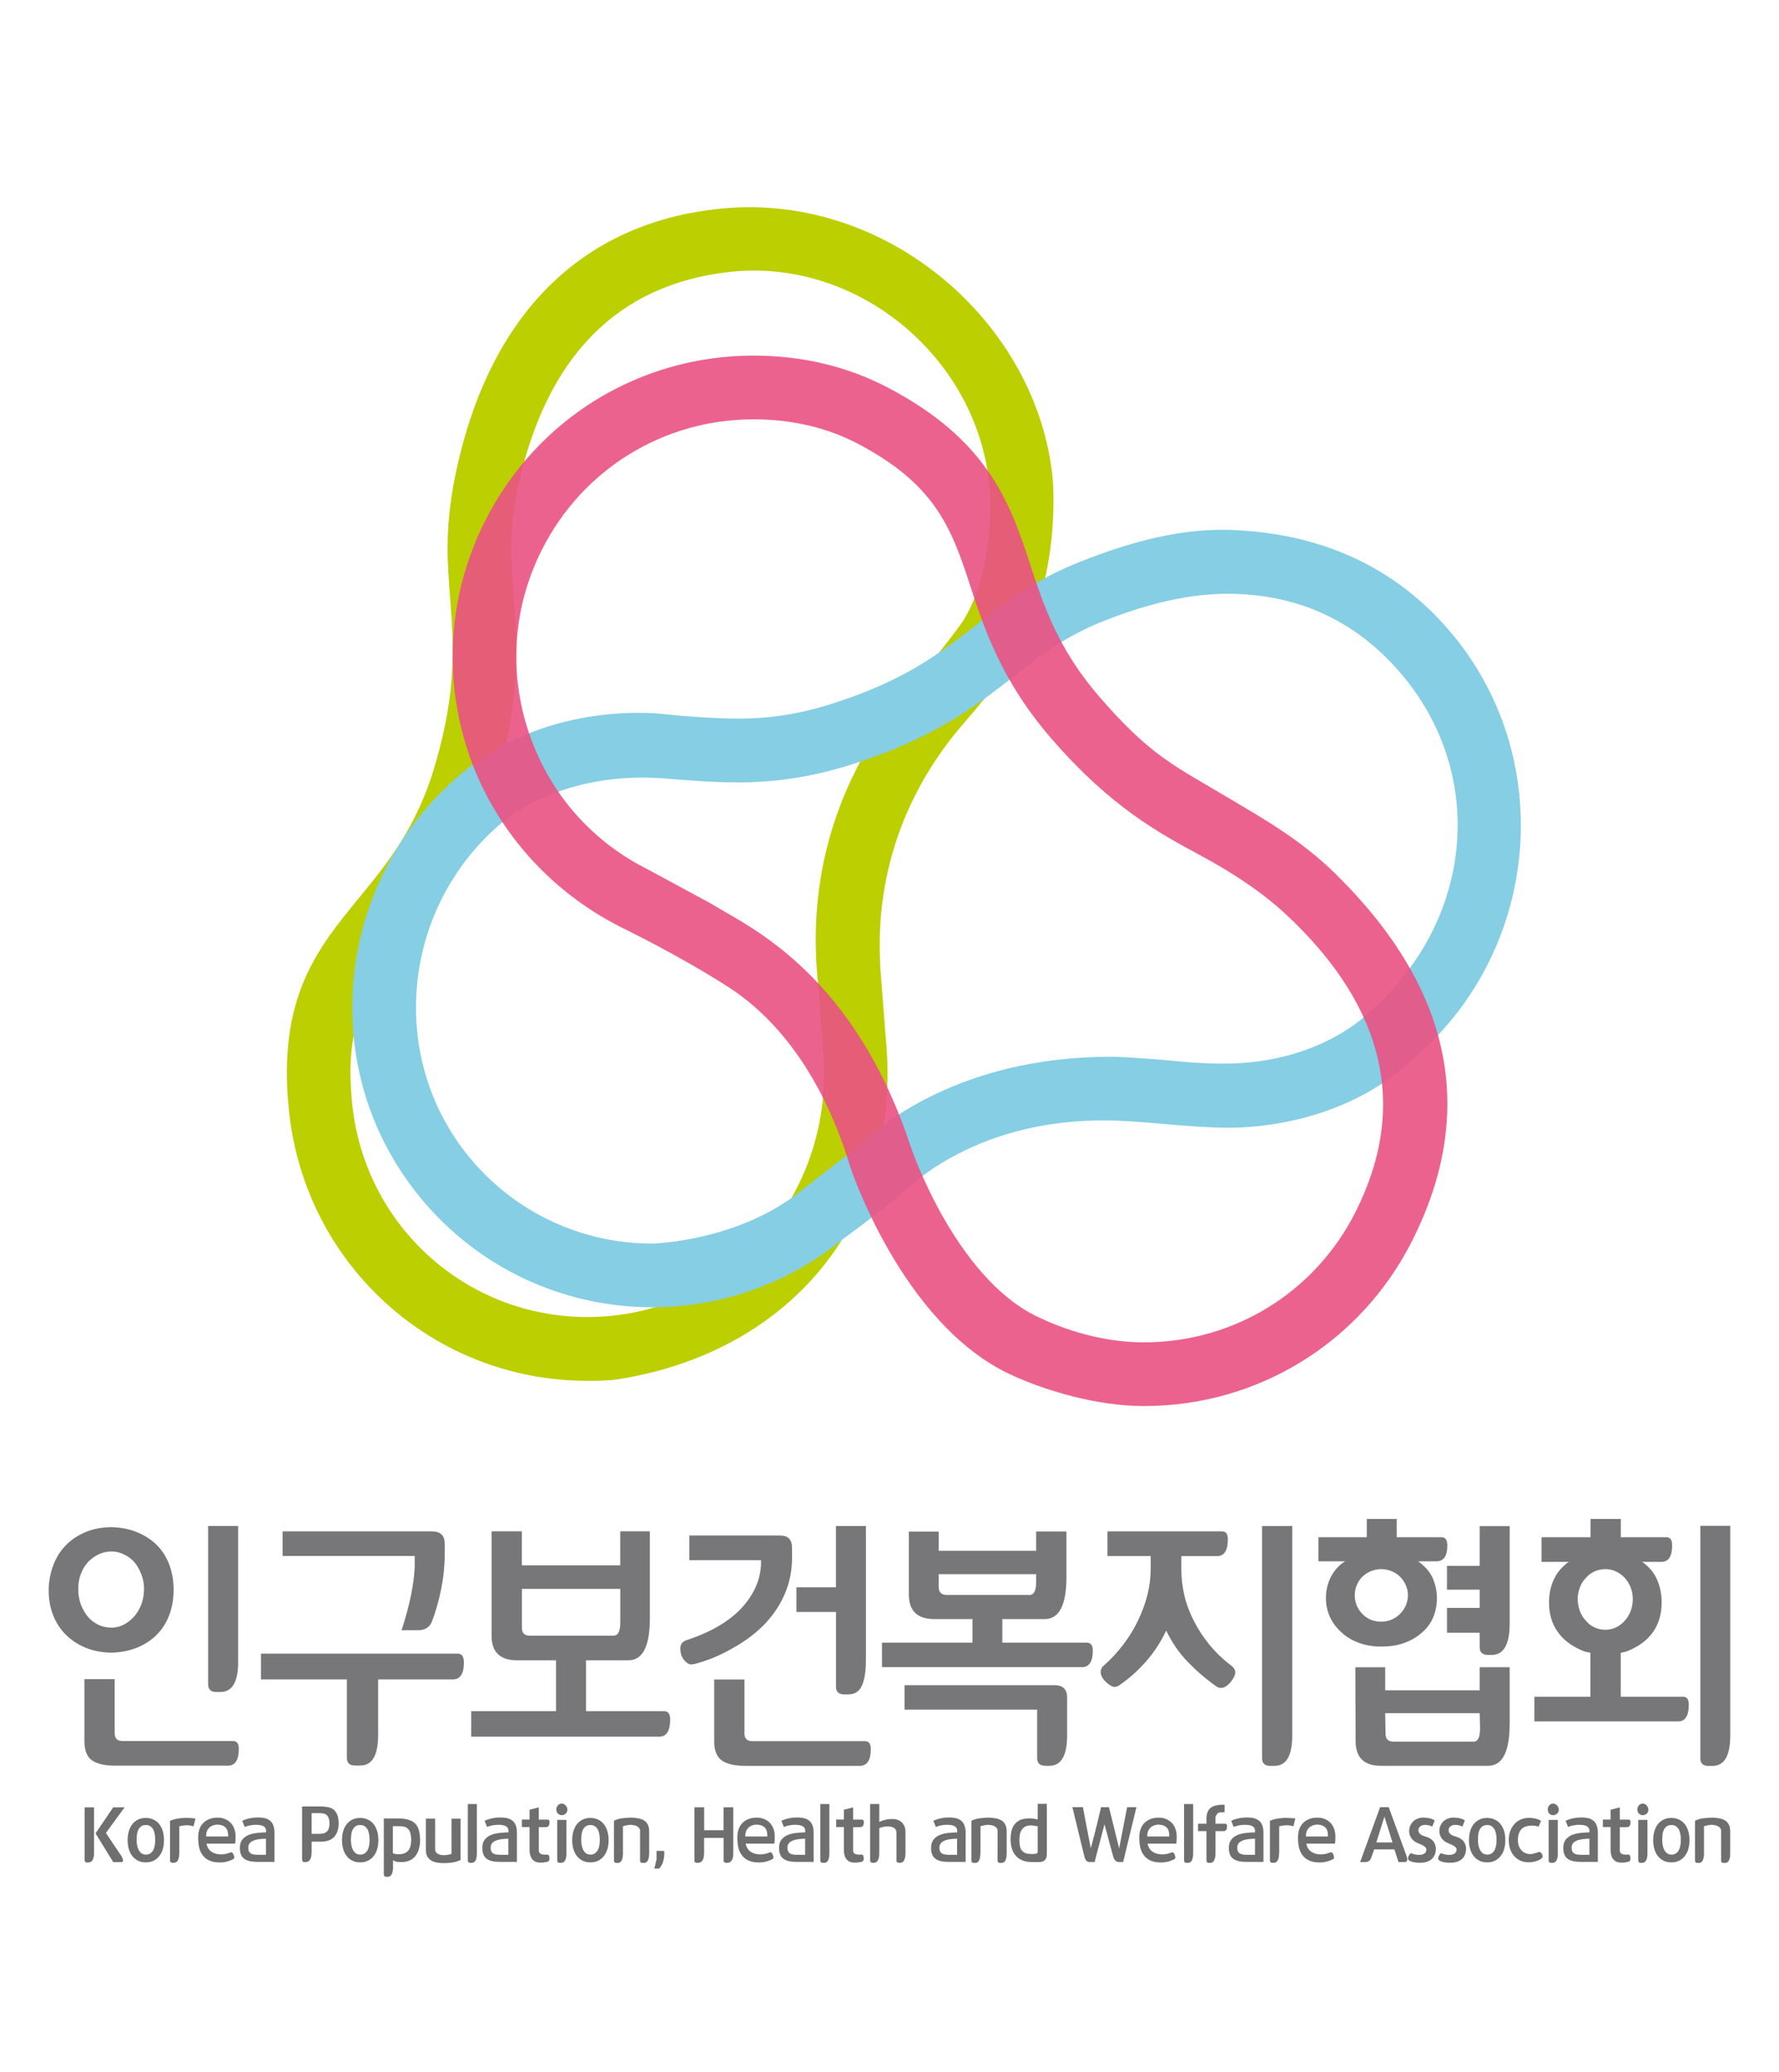 <svg width="146" height="170" viewBox="0 0 146 170" fill="none" xmlns="http://www.w3.org/2000/svg">
<g clip-path="url(#clip0_82_1012)">
<g style="mix-blend-mode:multiply">
<path d="M86.383 39.166C85.093 26.509 72.883 15.85 59.346 17.1C47.717 18.174 40.015 25.893 37.34 39.147C36.473 43.451 36.726 46.237 36.949 49.19C37.225 52.84 37.511 56.609 35.707 62.769C34.212 67.874 31.813 70.808 29.481 73.646C26.025 77.864 22.759 81.848 23.712 91.104C25.006 103.756 35.54 113.294 48.212 113.294C49.054 113.294 49.911 113.294 50.754 113.16C64.715 110.946 73.745 100.312 72.769 86.099L72.25 79.481C72.212 77.678 71.284 68.332 79.119 59.314C79.733 58.613 82.784 55.049 83.66 53.365C87.107 46.747 86.412 39.476 86.383 39.176V39.166ZM67.1 80.278L67.133 80.645L67.576 86.566C68.356 97.478 60.736 106.872 50.23 107.955C49.526 108.022 48.85 108.06 48.212 108.06C38.225 108.06 29.928 100.545 28.905 90.579C28.181 83.494 30.304 80.903 33.536 76.948C36.064 73.861 38.93 70.359 40.715 64.248C42.79 57.167 42.447 52.721 42.152 48.785C41.947 46.084 41.757 43.532 42.452 40.225C44.732 29.367 50.597 23.341 59.883 22.31C60.545 22.239 61.216 22.201 61.883 22.201C71.717 22.201 80.385 30.173 81.204 39.982C81.223 40.245 81.732 46.442 79.143 50.774C78.572 51.719 76.039 54.834 75.125 55.936C68.961 63.083 66.257 71.275 67.095 80.283L67.1 80.278Z" fill="#BCCF00"/>
</g>
<g style="mix-blend-mode:multiply">
<path d="M119.266 52.129C114.453 46.266 108.013 43.718 100.963 43.48C97.098 43.351 93.042 44.338 88.615 46.103C84.788 47.63 82.375 49.51 80.043 51.333C77.158 53.58 74.188 55.903 68.066 57.807C65.543 58.594 63.158 58.961 60.564 58.961C58.812 58.961 56.175 58.771 54.586 58.604C54.586 58.604 45.213 57.287 37.863 63.47C27.448 72.23 25.844 87.731 34.488 98.251C39.187 103.976 46.136 107.258 53.543 107.258C59.227 107.258 64.777 105.269 69.175 101.657C69.175 101.657 71.993 99.658 74.159 97.75C74.768 97.282 80.228 91.724 91.143 91.934C94.727 92.005 99.111 92.759 102.662 92.454C111.335 91.714 115.5 87.258 115.738 87.058C126.239 78.403 127.91 62.654 119.27 52.129H119.266ZM112.345 83.074L112.316 83.103C111.949 83.47 108.565 86.705 102.091 87.206C101.568 87.244 100.982 87.268 100.354 87.268C98.421 87.268 96.665 87.077 96.631 87.072C92.99 86.734 91.548 86.705 91.191 86.705H91.133C78.562 86.705 71.869 92.645 70.532 93.976L65.915 97.564C60.717 101.858 53.586 102.034 53.529 102.034C47.688 102.034 42.209 99.443 38.501 94.93C31.761 86.714 32.96 74.415 41.214 67.473C41.252 67.435 45.308 63.799 52.724 63.799C53.362 63.799 54.019 63.828 54.671 63.88C56.394 64.023 58.546 64.195 60.55 64.195C63.649 64.195 66.609 63.742 69.599 62.812C76.658 60.617 80.157 57.878 83.241 55.459C85.364 53.799 87.373 52.23 90.534 50.97C94.342 49.458 97.683 48.718 100.749 48.718H100.944C106.742 48.78 111.55 51.084 115.234 55.574C122.041 63.871 120.822 75.679 112.387 83.036L112.345 83.074ZM100.354 88.341C100.354 88.341 100.316 88.341 100.297 88.341H100.378C100.378 88.341 100.359 88.341 100.354 88.341Z" fill="#85CEE4"/>
</g>
<g style="mix-blend-mode:multiply" opacity="0.9">
<path d="M109.674 71.762C106.742 68.866 103.562 67.105 101.02 65.588C96.317 62.783 94.485 62.067 90.272 57.225C86.788 53.212 85.617 49.6 84.479 46.103C82.799 40.913 80.814 35.979 72.917 31.828C69.466 30.011 65.71 29.176 61.835 29.176C52.462 29.176 44.018 34.381 39.801 42.764C36.835 48.661 36.34 55.359 38.396 61.623C40.458 67.883 45.027 73.064 50.897 76.041C50.897 76.041 55.837 78.436 59.812 81.008C64.106 83.785 67.685 88.77 69.78 95.741C69.78 95.741 73.973 108.508 82.794 112.711C85.678 114.085 90.005 115.364 93.88 115.364C103.248 115.364 111.692 110.154 115.905 101.781C121.165 91.337 119.29 81.232 109.66 71.757L109.674 71.762ZM93.89 110.135C91.038 110.135 88.011 109.41 85.136 108.031C78.395 104.806 74.802 94.257 74.768 94.157C70.489 81.113 62.978 76.805 59.365 74.734C58.989 74.515 58.655 74.329 58.375 74.152L58.346 74.133L58.318 74.119L53.067 71.28C48.435 68.942 44.989 64.934 43.361 59.987C41.733 55.049 42.124 49.767 44.466 45.12C47.788 38.513 54.447 34.405 61.835 34.405C65.034 34.405 67.966 35.101 70.546 36.48C76.539 39.691 77.986 43.017 79.514 47.721C80.747 51.523 82.147 55.836 86.335 60.655C91.167 66.218 95.085 68.332 98.54 70.197C101.406 71.733 103.781 73.379 105.6 75.082C113.677 82.644 115.577 90.836 111.25 99.429C107.927 106.032 101.273 110.135 93.885 110.135H93.89Z" fill="#EA5183"/>
</g>
<path d="M9.117 125.298C9.907 125.312 10.621 125.455 11.269 125.722C11.911 125.989 12.463 126.352 12.916 126.81C13.349 127.263 13.687 127.807 13.911 128.427C14.139 129.052 14.248 129.725 14.248 130.441C14.248 131.156 14.139 131.834 13.911 132.459C13.687 133.084 13.349 133.618 12.916 134.076C12.463 134.544 11.911 134.911 11.269 135.178C10.621 135.441 9.907 135.579 9.117 135.598C8.327 135.579 7.618 135.441 6.985 135.178C6.361 134.911 5.823 134.553 5.38 134.1C4.923 133.642 4.585 133.108 4.352 132.502C4.119 131.891 3.995 131.237 3.995 130.531C3.995 129.825 4.109 129.138 4.343 128.508C4.562 127.879 4.895 127.325 5.338 126.853C5.776 126.385 6.309 126.013 6.942 125.737C7.57 125.46 8.298 125.312 9.117 125.298ZM9.117 133.547C9.498 133.547 9.845 133.466 10.169 133.294C10.493 133.122 10.778 132.893 11.031 132.602C11.278 132.321 11.469 131.987 11.611 131.6C11.749 131.209 11.821 130.803 11.821 130.379C11.821 129.954 11.749 129.572 11.611 129.2C11.469 128.823 11.288 128.494 11.055 128.198C10.807 127.922 10.517 127.697 10.183 127.54C9.855 127.378 9.507 127.292 9.146 127.292C8.784 127.292 8.403 127.378 8.079 127.54C7.751 127.697 7.461 127.907 7.213 128.174C6.961 128.456 6.766 128.78 6.628 129.153C6.49 129.525 6.423 129.93 6.423 130.374C6.423 130.818 6.49 131.204 6.613 131.581C6.756 131.963 6.937 132.301 7.17 132.597C7.403 132.888 7.689 133.117 8.027 133.289C8.36 133.456 8.727 133.542 9.122 133.542M6.932 137.769H9.412V142.206C9.412 142.631 9.622 142.845 10.05 142.845H19.118C19.442 142.845 19.599 143.055 19.599 143.485C19.599 144.41 19.304 144.868 18.699 144.868H9.45C8.617 144.868 7.989 144.73 7.565 144.444C7.142 144.157 6.927 143.623 6.927 142.845V137.769H6.932ZM19.547 136.333C19.547 137.993 19.061 138.823 18.095 138.823H17.738C17.3 138.823 17.081 138.609 17.081 138.179V125.202H19.542V136.333H19.547Z" fill="#77777A"/>
<path d="M31.033 142.358C31.033 144.028 30.538 144.858 29.562 144.858H29.143C28.686 144.858 28.467 144.644 28.467 144.224V137.792H21.417V135.679H37.587C37.906 135.679 38.073 135.922 38.073 136.409C38.073 137.334 37.763 137.792 37.168 137.792H31.033V142.354V142.358ZM32.956 133.751C33.622 131.724 34.036 129.772 34.036 128.26V127.664H23.193V125.646H35.445C36.15 125.646 36.497 125.979 36.497 126.652V127.583C36.497 129.338 36.107 131.275 35.464 133.007C35.274 133.503 34.898 133.756 34.322 133.756H32.965L32.956 133.751Z" fill="#77777A"/>
<path d="M48.093 135.56V140.398H54.514C54.838 140.398 55 140.622 55 141.08C55 142.015 54.7 142.488 54.1 142.488H38.672V140.398H45.632V135.56H48.088H48.093ZM42.828 125.641V128.432H50.901V125.641H53.334V132.769C53.334 135.073 52.748 136.223 51.577 136.223H42.433C41.038 136.223 40.343 135.55 40.343 134.2V125.641H42.828ZM50.358 134.2C50.72 134.2 50.906 133.842 50.906 133.122V130.364H42.833V133.566C42.833 133.995 43.052 134.205 43.49 134.205H50.363L50.358 134.2Z" fill="#77777A"/>
<path d="M65.005 127.759C65.005 128.794 64.825 129.749 64.458 130.655C64.091 131.552 63.558 132.382 62.868 133.136C62.178 133.88 61.331 134.539 60.336 135.111C59.341 135.688 58.465 136.118 57.218 136.466C57.137 136.509 56.804 136.566 56.723 136.566C56.547 136.566 56.347 136.447 56.142 136.199C55.937 135.965 55.837 135.646 55.837 135.245C55.837 134.916 55.995 134.701 56.304 134.586C57.261 134.271 58.117 133.904 58.884 133.465C59.65 133.026 60.307 132.516 60.845 131.953C61.369 131.385 61.773 130.779 62.054 130.121C62.34 129.458 62.473 128.756 62.459 128.007H56.571V125.984H64.01C64.672 125.984 65.001 126.313 65.001 126.996V127.764L65.005 127.759ZM58.612 137.797H61.097V142.225C61.097 142.645 61.312 142.859 61.735 142.859H70.984C71.303 142.859 71.465 143.069 71.465 143.499C71.465 144.419 71.165 144.882 70.56 144.882H61.145C60.312 144.882 59.674 144.739 59.26 144.458C58.831 144.167 58.612 143.632 58.612 142.859V137.797ZM65.358 130.235H68.604V125.207H71.065V136.146C71.065 137.067 70.965 137.778 70.746 138.279C70.532 138.775 70.16 139.023 69.618 139.023H69.294C68.837 139.023 68.609 138.813 68.609 138.384V132.258H65.362V130.23L65.358 130.235Z" fill="#77777A"/>
<path d="M77.039 125.655V127.239H85.036V125.655H87.521V129.386C87.521 131.691 86.926 132.84 85.74 132.84H82.261V134.777H89.201C89.515 134.777 89.686 134.997 89.686 135.422C89.686 136.338 89.387 136.786 88.787 136.786H72.383V134.777H79.809V132.84H76.672C75.282 132.84 74.588 132.172 74.588 130.818V125.66H77.048L77.039 125.655ZM85.112 140.269H74.235V138.265H86.545C87.23 138.265 87.578 138.604 87.578 139.277V142.373C87.578 144.038 87.092 144.878 86.131 144.878H85.783C85.341 144.878 85.117 144.663 85.117 144.238V140.264L85.112 140.269ZM84.498 130.86C84.86 130.86 85.036 130.493 85.036 129.782V129.157H77.039V130.221C77.039 130.646 77.267 130.86 77.724 130.86H84.498Z" fill="#77777A"/>
<path d="M90.891 125.646H100.302C100.611 125.646 100.768 125.86 100.768 126.299C100.768 127.21 100.478 127.673 99.887 127.673H96.95V128.718C96.95 129.439 97.027 130.164 97.198 130.894C97.369 131.619 97.631 132.315 97.979 132.993C98.331 133.69 98.759 134.338 99.273 134.963C99.783 135.588 100.392 136.166 101.092 136.695C101.282 136.848 101.377 137.029 101.377 137.215C101.377 137.354 101.334 137.497 101.244 137.649C101.158 137.802 101.058 137.94 100.958 138.06C100.839 138.189 100.716 138.298 100.582 138.375C100.449 138.461 100.325 138.489 100.206 138.489C100.059 138.489 99.925 138.441 99.787 138.341C98.926 137.726 98.15 137.053 97.45 136.328C96.755 135.603 96.174 134.753 95.708 133.785C95.256 134.744 94.694 135.593 94.037 136.337C93.376 137.086 92.662 137.721 91.886 138.251C91.767 138.351 91.633 138.403 91.472 138.403C91.381 138.403 91.272 138.37 91.143 138.298C91.01 138.217 90.886 138.122 90.767 138.003C90.634 137.893 90.529 137.759 90.448 137.611C90.372 137.463 90.329 137.32 90.329 137.172C90.329 136.972 90.424 136.791 90.62 136.624C91.176 136.137 91.686 135.584 92.166 134.959C92.642 134.334 93.052 133.685 93.38 132.988C93.718 132.301 93.98 131.595 94.166 130.865C94.347 130.135 94.437 129.419 94.437 128.713V127.669H90.886V125.641L90.891 125.646ZM106.052 142.397C106.052 144.052 105.566 144.882 104.605 144.882H104.214C103.791 144.882 103.576 144.668 103.576 144.243V125.211H106.052V142.397Z" fill="#77777A"/>
<path d="M108.194 126.123H112.168V124.625H114.625V126.123H118.295C118.623 126.123 118.78 126.347 118.78 126.805C118.78 127.673 118.48 128.103 117.881 128.103H116.386C116.433 128.131 116.486 128.179 116.567 128.236C116.638 128.293 116.686 128.336 116.719 128.37C117.124 128.704 117.438 129.119 117.633 129.601C117.823 130.083 117.928 130.598 117.928 131.137C117.928 131.676 117.823 132.191 117.633 132.668C117.438 133.146 117.138 133.561 116.743 133.909C116.343 134.276 115.862 134.567 115.305 134.777C114.744 134.992 114.091 135.097 113.368 135.097C112.644 135.097 112.049 134.992 111.488 134.777C110.921 134.567 110.445 134.276 110.069 133.909C109.674 133.556 109.365 133.146 109.146 132.668C108.927 132.191 108.817 131.681 108.817 131.137C108.817 130.593 108.912 130.078 109.122 129.601C109.327 129.114 109.627 128.704 110.017 128.37C110.05 128.336 110.112 128.293 110.198 128.236C110.288 128.179 110.355 128.131 110.398 128.103H108.198V126.123H108.194ZM113.358 133.055C113.658 133.055 113.949 132.998 114.22 132.878C114.487 132.764 114.725 132.602 114.91 132.401C115.105 132.206 115.258 131.981 115.372 131.719C115.486 131.447 115.548 131.17 115.548 130.879C115.548 130.588 115.486 130.326 115.372 130.063C115.258 129.801 115.105 129.577 114.91 129.376C114.725 129.19 114.491 129.033 114.22 128.918C113.949 128.804 113.654 128.742 113.358 128.742C113.063 128.742 112.759 128.804 112.492 128.918C112.216 129.038 111.988 129.19 111.792 129.376C111.607 129.572 111.45 129.801 111.345 130.063C111.235 130.326 111.183 130.598 111.183 130.879C111.183 131.466 111.388 131.977 111.792 132.406C112.206 132.835 112.721 133.055 113.358 133.055ZM113.682 136.791V138.685H121.436V136.791H123.897V141.395C123.897 143.694 123.326 144.877 122.141 144.877H113.32C111.945 144.877 111.254 144.205 111.254 142.855L111.231 136.795H113.687L113.682 136.791ZM113.711 142.258C113.711 142.683 113.93 142.897 114.372 142.897H120.937C121.289 142.897 121.465 142.54 121.465 141.819L121.436 140.56H113.682M118.752 131.924H121.436V130.431H118.752V128.475H121.436V125.216H123.897V133.227C123.897 134.897 123.407 135.779 122.441 135.779H122.093C121.655 135.779 121.436 135.569 121.436 135.145V133.961H118.752V131.934V131.924Z" fill="#77777A"/>
<path d="M126.515 126.123H130.533V124.625H133.018V126.123H136.75C137.069 126.123 137.23 126.342 137.23 126.786C137.23 127.697 136.935 128.15 136.336 128.15H134.769C134.841 128.193 134.912 128.241 134.965 128.293C135.026 128.341 135.093 128.394 135.16 128.46C135.574 128.823 135.879 129.276 136.069 129.792C136.269 130.316 136.369 130.875 136.369 131.476C136.369 132.401 136.145 133.193 135.693 133.861C135.236 134.524 134.574 135.044 133.689 135.412C133.57 135.469 133.46 135.512 133.351 135.536C133.241 135.555 133.132 135.579 133.013 135.607V139.214H138.135C138.444 139.214 138.597 139.429 138.597 139.868C138.597 140.784 138.301 141.237 137.721 141.237H125.925V139.214H130.523V135.607C130.409 135.579 130.295 135.55 130.176 135.536C130.057 135.512 129.943 135.469 129.824 135.412C128.943 135.044 128.277 134.529 127.815 133.861C127.353 133.188 127.125 132.396 127.125 131.476C127.125 130.87 127.229 130.312 127.434 129.792C127.639 129.276 127.943 128.828 128.358 128.46C128.472 128.341 128.605 128.236 128.753 128.15H126.511V126.123H126.515ZM131.747 133.718C132.066 133.718 132.366 133.651 132.637 133.518C132.903 133.384 133.141 133.203 133.346 132.969C133.546 132.745 133.713 132.482 133.827 132.177C133.941 131.867 134.003 131.542 134.003 131.209C134.003 130.875 133.941 130.55 133.827 130.25C133.708 129.949 133.546 129.682 133.346 129.467C133.141 129.248 132.903 129.071 132.637 128.942C132.366 128.809 132.066 128.742 131.747 128.742C131.428 128.742 131.118 128.809 130.847 128.942C130.562 129.071 130.333 129.248 130.147 129.467C129.933 129.682 129.771 129.949 129.657 130.25C129.543 130.55 129.481 130.87 129.481 131.209C129.481 131.547 129.543 131.867 129.657 132.177C129.771 132.482 129.933 132.745 130.147 132.969C130.333 133.203 130.562 133.384 130.847 133.518C131.118 133.651 131.423 133.718 131.747 133.718ZM142 142.382C142 144.057 141.514 144.887 140.548 144.887H140.196C139.753 144.887 139.544 144.672 139.544 144.248V125.192H142V142.382Z" fill="#77777A"/>
<path d="M7.718 152.01C7.718 152.545 7.561 152.812 7.246 152.812H7.132C7.008 152.812 6.947 152.745 6.947 152.607V148.289H7.718V152.015V152.01ZM9.289 152.774C9.046 152.378 8.808 151.987 8.565 151.6C8.327 151.214 8.084 150.822 7.841 150.426C8.084 150.069 8.327 149.711 8.565 149.358C8.803 149.005 9.046 148.647 9.289 148.289H10.226C9.969 148.637 9.717 148.986 9.46 149.334C9.203 149.682 8.951 150.03 8.693 150.388C8.908 150.703 9.117 151.018 9.327 151.338C9.536 151.653 9.75 151.968 9.969 152.287C10.017 152.368 10.05 152.44 10.069 152.507C10.088 152.569 10.098 152.621 10.098 152.655C10.098 152.74 10.031 152.783 9.893 152.783H9.279L9.289 152.774Z" fill="#6F6F6F"/>
<path d="M11.964 152.802C11.726 152.802 11.516 152.759 11.331 152.669C11.15 152.578 10.993 152.454 10.864 152.292C10.736 152.134 10.64 151.943 10.574 151.719C10.507 151.495 10.474 151.247 10.474 150.98C10.474 150.713 10.507 150.464 10.574 150.24C10.64 150.016 10.736 149.825 10.864 149.663C10.993 149.506 11.145 149.381 11.331 149.291C11.511 149.2 11.726 149.157 11.964 149.157C12.202 149.157 12.406 149.2 12.592 149.291C12.778 149.377 12.935 149.501 13.063 149.658C13.192 149.82 13.287 150.011 13.358 150.235C13.425 150.46 13.458 150.708 13.458 150.98C13.458 151.252 13.425 151.5 13.358 151.724C13.292 151.948 13.192 152.139 13.063 152.297C12.935 152.459 12.778 152.583 12.592 152.673C12.406 152.759 12.197 152.802 11.964 152.802ZM11.968 152.168C12.126 152.168 12.254 152.13 12.354 152.053C12.454 151.977 12.535 151.881 12.592 151.762C12.649 151.648 12.687 151.519 12.706 151.381C12.725 151.237 12.74 151.104 12.74 150.97C12.74 150.837 12.73 150.698 12.711 150.555C12.692 150.412 12.654 150.278 12.601 150.154C12.544 150.035 12.463 149.935 12.364 149.859C12.264 149.777 12.135 149.739 11.978 149.739C11.802 149.739 11.668 149.777 11.569 149.859C11.469 149.94 11.393 150.035 11.34 150.154C11.283 150.278 11.25 150.412 11.235 150.56C11.221 150.703 11.212 150.841 11.212 150.97C11.212 151.085 11.221 151.214 11.245 151.352C11.264 151.49 11.302 151.619 11.359 151.738C11.416 151.862 11.492 151.963 11.592 152.044C11.692 152.125 11.821 152.163 11.973 152.163L11.968 152.168Z" fill="#6F6F6F"/>
<path d="M14.715 151.991C14.715 152.554 14.567 152.836 14.272 152.836H14.163C14.02 152.836 13.953 152.769 13.953 152.63V149.386C14.177 149.3 14.401 149.238 14.624 149.205C14.848 149.167 15.067 149.152 15.286 149.152C15.424 149.152 15.553 149.157 15.681 149.167C15.81 149.176 15.929 149.191 16.043 149.2C16.015 149.305 15.986 149.415 15.962 149.52C15.938 149.625 15.91 149.734 15.881 149.844C15.8 149.82 15.71 149.796 15.615 149.782C15.519 149.768 15.429 149.758 15.343 149.758C15.234 149.758 15.115 149.768 14.991 149.787C14.867 149.806 14.772 149.825 14.715 149.849V151.986V151.991Z" fill="#6F6F6F"/>
<path d="M16.943 151.261C17.009 151.571 17.152 151.796 17.361 151.934C17.571 152.072 17.828 152.144 18.133 152.149C18.261 152.149 18.395 152.134 18.532 152.106C18.671 152.077 18.799 152.034 18.913 151.986C19.023 151.939 19.108 152.01 19.175 152.192C19.251 152.373 19.237 152.487 19.132 152.545C18.97 152.63 18.79 152.697 18.585 152.745C18.38 152.793 18.185 152.817 17.99 152.807C17.642 152.807 17.352 152.74 17.123 152.626C16.895 152.506 16.714 152.349 16.586 152.149C16.452 151.953 16.367 151.724 16.319 151.462C16.271 151.199 16.257 150.918 16.267 150.612C16.295 150.135 16.452 149.768 16.743 149.515C17.028 149.262 17.4 149.133 17.857 149.133C18.09 149.133 18.299 149.171 18.48 149.253C18.661 149.329 18.818 149.439 18.947 149.577C19.07 149.715 19.166 149.873 19.232 150.059C19.299 150.24 19.332 150.441 19.332 150.646C19.332 150.755 19.332 150.865 19.327 150.965C19.327 151.066 19.313 151.166 19.294 151.266H16.952L16.943 151.261ZM17.866 149.706C17.714 149.706 17.576 149.73 17.452 149.782C17.328 149.835 17.228 149.901 17.147 149.987C17.062 150.078 17 150.183 16.962 150.302C16.924 150.421 16.909 150.546 16.924 150.679H18.723C18.732 150.336 18.661 150.088 18.509 149.94C18.356 149.792 18.147 149.715 17.876 149.706H17.871H17.866Z" fill="#6F6F6F"/>
<path d="M21.831 150.178C21.831 150.126 21.822 150.073 21.798 150.021C21.774 149.968 21.731 149.916 21.674 149.868C21.612 149.825 21.531 149.792 21.427 149.763C21.322 149.735 21.189 149.72 21.022 149.72C20.841 149.72 20.674 149.735 20.513 149.768C20.351 149.801 20.208 149.844 20.079 149.897C20.046 149.811 20.013 149.725 19.98 149.644C19.946 149.563 19.913 149.477 19.88 149.391C20.061 149.305 20.26 149.238 20.484 149.191C20.708 149.143 20.936 149.119 21.17 149.119C21.403 149.119 21.612 149.143 21.784 149.191C21.955 149.238 22.093 149.315 22.203 149.42C22.312 149.52 22.393 149.653 22.445 149.811C22.498 149.973 22.526 150.164 22.526 150.383V152.764H21.184C20.908 152.764 20.674 152.745 20.489 152.702C20.303 152.659 20.151 152.592 20.037 152.502C19.918 152.411 19.832 152.297 19.775 152.153C19.718 152.01 19.689 151.839 19.684 151.633C19.684 151.347 19.746 151.118 19.875 150.951C20.003 150.784 20.17 150.655 20.375 150.565C20.579 150.479 20.808 150.422 21.065 150.393C21.322 150.364 21.574 150.345 21.831 150.341V150.174V150.178ZM21.831 150.861C21.617 150.861 21.422 150.88 21.246 150.903C21.07 150.927 20.917 150.966 20.789 151.023C20.655 151.08 20.555 151.152 20.484 151.242C20.413 151.333 20.375 151.452 20.375 151.591C20.375 151.691 20.389 151.781 20.413 151.858C20.436 151.934 20.484 151.991 20.546 152.039C20.603 152.091 20.689 152.13 20.794 152.149C20.898 152.173 21.027 152.182 21.184 152.182H21.826V150.856L21.831 150.861Z" fill="#6F6F6F"/>
<path d="M25.573 151.104V151.924C25.573 152.492 25.416 152.774 25.092 152.774H24.983C24.906 152.774 24.854 152.755 24.83 152.712C24.806 152.669 24.792 152.611 24.792 152.53V148.217H26.277C26.501 148.217 26.701 148.232 26.882 148.265C27.063 148.298 27.224 148.36 27.363 148.461C27.496 148.561 27.596 148.699 27.672 148.88C27.748 149.062 27.786 149.3 27.796 149.601C27.786 150.083 27.663 150.455 27.424 150.713C27.186 150.97 26.825 151.104 26.334 151.104H25.568H25.573ZM27.039 149.596C27.039 149.31 26.977 149.1 26.858 148.966C26.739 148.833 26.549 148.766 26.301 148.766H25.573V150.46H26.225C26.392 150.46 26.525 150.441 26.63 150.398C26.734 150.359 26.815 150.297 26.877 150.221C26.934 150.15 26.977 150.059 27.001 149.954C27.025 149.849 27.039 149.73 27.044 149.596H27.039Z" fill="#6F6F6F"/>
<path d="M29.557 152.802C29.319 152.802 29.11 152.759 28.924 152.669C28.743 152.578 28.586 152.454 28.457 152.292C28.329 152.134 28.234 151.943 28.167 151.719C28.1 151.495 28.067 151.247 28.067 150.98C28.067 150.713 28.1 150.464 28.167 150.24C28.234 150.016 28.329 149.825 28.457 149.663C28.586 149.506 28.738 149.381 28.924 149.291C29.105 149.2 29.319 149.157 29.557 149.157C29.795 149.157 30 149.2 30.185 149.291C30.371 149.377 30.528 149.501 30.657 149.658C30.785 149.82 30.88 150.011 30.952 150.235C31.018 150.46 31.052 150.708 31.052 150.98C31.052 151.252 31.018 151.5 30.952 151.724C30.885 151.948 30.785 152.139 30.657 152.297C30.528 152.459 30.371 152.583 30.185 152.673C30 152.759 29.79 152.802 29.557 152.802ZM29.562 152.168C29.719 152.168 29.847 152.13 29.947 152.053C30.047 151.977 30.128 151.881 30.185 151.762C30.242 151.648 30.28 151.519 30.299 151.381C30.319 151.237 30.333 151.104 30.333 150.97C30.333 150.837 30.323 150.698 30.304 150.555C30.285 150.412 30.247 150.278 30.195 150.154C30.138 150.035 30.057 149.935 29.957 149.859C29.857 149.777 29.728 149.739 29.571 149.739C29.395 149.739 29.257 149.777 29.157 149.859C29.057 149.94 28.981 150.035 28.929 150.154C28.872 150.278 28.838 150.412 28.824 150.56C28.81 150.703 28.8 150.841 28.8 150.97C28.8 151.085 28.81 151.214 28.833 151.352C28.852 151.49 28.89 151.619 28.948 151.738C29.005 151.862 29.081 151.963 29.181 152.044C29.281 152.125 29.409 152.163 29.562 152.163V152.168Z" fill="#6F6F6F"/>
<path d="M32.261 153.136C32.261 153.704 32.113 153.986 31.818 153.986H31.709C31.57 153.986 31.499 153.914 31.499 153.771V149.2H32.66C33.022 149.2 33.322 149.238 33.555 149.315C33.789 149.391 33.974 149.506 34.112 149.663C34.25 149.82 34.346 150.016 34.398 150.25C34.455 150.484 34.479 150.756 34.479 151.07C34.465 151.338 34.426 151.571 34.355 151.781C34.284 151.991 34.188 152.168 34.065 152.311C33.941 152.459 33.789 152.573 33.603 152.654C33.417 152.736 33.203 152.778 32.96 152.778C32.803 152.778 32.675 152.769 32.57 152.755C32.47 152.74 32.365 152.697 32.256 152.626V153.136H32.261ZM33.746 150.908C33.736 150.727 33.717 150.565 33.684 150.431C33.651 150.293 33.598 150.183 33.522 150.092C33.446 150.002 33.351 149.935 33.232 149.897C33.113 149.854 32.97 149.835 32.798 149.835H32.242V152.044C32.322 152.082 32.394 152.106 32.461 152.12C32.527 152.134 32.603 152.139 32.689 152.139C32.908 152.139 33.089 152.106 33.227 152.044C33.365 151.982 33.47 151.891 33.546 151.781C33.622 151.672 33.674 151.543 33.703 151.39C33.731 151.242 33.746 151.085 33.746 150.918V150.908Z" fill="#6F6F6F"/>
<path d="M37.801 152.607C37.573 152.712 37.34 152.783 37.106 152.816C36.873 152.85 36.635 152.864 36.397 152.864C36.202 152.864 36.017 152.85 35.84 152.816C35.664 152.783 35.512 152.726 35.379 152.64C35.245 152.559 35.141 152.449 35.064 152.311C34.988 152.172 34.95 151.996 34.95 151.776V149.214H35.712V151.724C35.712 151.824 35.736 151.905 35.783 151.967C35.831 152.029 35.888 152.082 35.964 152.115C36.031 152.153 36.107 152.177 36.193 152.191C36.273 152.206 36.354 152.211 36.431 152.211C36.554 152.211 36.669 152.201 36.769 152.182C36.868 152.163 36.968 152.139 37.054 152.11V149.219H37.801V152.611V152.607Z" fill="#6F6F6F"/>
<path d="M39.139 148.017V152.034C39.139 152.573 38.996 152.841 38.711 152.841H38.601C38.458 152.841 38.392 152.774 38.392 152.635V148.017H39.139Z" fill="#6F6F6F"/>
<path d="M41.724 150.178C41.724 150.126 41.714 150.073 41.69 150.021C41.667 149.968 41.624 149.916 41.567 149.868C41.505 149.825 41.424 149.792 41.319 149.763C41.214 149.735 41.081 149.72 40.914 149.72C40.734 149.72 40.567 149.735 40.405 149.768C40.243 149.801 40.1 149.844 39.972 149.897C39.939 149.811 39.905 149.725 39.872 149.644C39.839 149.563 39.805 149.477 39.772 149.391C39.953 149.305 40.153 149.238 40.377 149.191C40.6 149.143 40.829 149.119 41.062 149.119C41.295 149.119 41.505 149.143 41.676 149.191C41.847 149.238 41.986 149.315 42.1 149.42C42.209 149.52 42.29 149.653 42.343 149.811C42.395 149.973 42.423 150.164 42.423 150.383V152.764H41.081C40.805 152.764 40.572 152.745 40.386 152.702C40.2 152.659 40.048 152.592 39.934 152.502C39.815 152.411 39.729 152.297 39.672 152.153C39.615 152.01 39.586 151.839 39.582 151.633C39.582 151.347 39.644 151.118 39.772 150.951C39.901 150.784 40.067 150.655 40.272 150.565C40.477 150.479 40.705 150.422 40.962 150.393C41.219 150.364 41.471 150.345 41.728 150.341V150.174L41.724 150.178ZM41.724 150.861C41.51 150.861 41.314 150.88 41.138 150.903C40.962 150.927 40.81 150.966 40.681 151.023C40.548 151.08 40.448 151.152 40.377 151.242C40.305 151.333 40.267 151.452 40.267 151.591C40.267 151.691 40.281 151.781 40.305 151.858C40.329 151.934 40.377 151.991 40.438 152.039C40.496 152.091 40.581 152.13 40.686 152.149C40.791 152.173 40.919 152.182 41.076 152.182H41.719V150.856L41.724 150.861Z" fill="#6F6F6F"/>
<path d="M44.218 148.298V149.295H44.946C45.046 149.295 45.099 149.362 45.099 149.501C45.099 149.772 45.004 149.911 44.804 149.911H44.218V151.8C44.218 151.924 44.247 152.01 44.309 152.058C44.37 152.105 44.437 152.139 44.504 152.153C44.561 152.163 44.623 152.168 44.694 152.168C44.766 152.168 44.846 152.168 44.932 152.168C45.027 152.168 45.08 152.258 45.094 152.449C45.103 152.54 45.094 152.606 45.061 152.654C45.032 152.702 44.984 152.735 44.927 152.754C44.889 152.764 44.842 152.773 44.78 152.783C44.718 152.793 44.656 152.802 44.594 152.812C44.528 152.812 44.456 152.821 44.385 152.821C44.313 152.821 44.247 152.821 44.185 152.812C44.047 152.793 43.937 152.754 43.842 152.692C43.752 152.63 43.675 152.554 43.623 152.463C43.571 152.373 43.528 152.272 43.499 152.158C43.475 152.043 43.461 151.919 43.461 151.795V149.906H42.828V149.291H43.461V148.484L44.213 148.293L44.218 148.298Z" fill="#6F6F6F"/>
<path d="M46.113 148.933C45.989 148.933 45.884 148.89 45.794 148.809C45.703 148.728 45.66 148.608 45.66 148.46C45.66 148.322 45.703 148.212 45.789 148.117C45.875 148.026 45.984 147.979 46.113 147.979C46.17 147.979 46.222 147.993 46.275 148.021C46.327 148.05 46.374 148.083 46.417 148.126C46.46 148.174 46.493 148.227 46.522 148.284C46.55 148.341 46.565 148.398 46.565 148.46C46.565 148.604 46.522 148.718 46.431 148.799C46.341 148.88 46.236 148.923 46.113 148.933ZM46.489 152.034C46.489 152.573 46.341 152.84 46.046 152.84H45.937C45.798 152.84 45.732 152.773 45.732 152.635V149.319H46.484V152.034H46.489Z" fill="#6F6F6F"/>
<path d="M48.45 152.802C48.212 152.802 48.002 152.759 47.817 152.669C47.636 152.578 47.479 152.454 47.35 152.292C47.222 152.134 47.126 151.943 47.06 151.719C46.993 151.495 46.96 151.247 46.96 150.98C46.96 150.713 46.993 150.464 47.06 150.24C47.126 150.016 47.222 149.825 47.35 149.663C47.479 149.506 47.631 149.381 47.817 149.291C48.002 149.2 48.212 149.157 48.45 149.157C48.688 149.157 48.892 149.2 49.078 149.291C49.264 149.377 49.421 149.501 49.549 149.658C49.678 149.82 49.773 150.011 49.844 150.235C49.911 150.46 49.949 150.708 49.949 150.98C49.949 151.252 49.916 151.5 49.844 151.724C49.778 151.948 49.678 152.139 49.549 152.297C49.421 152.459 49.264 152.583 49.078 152.673C48.892 152.759 48.683 152.802 48.45 152.802ZM48.455 152.168C48.612 152.168 48.74 152.13 48.84 152.053C48.94 151.977 49.021 151.881 49.078 151.762C49.135 151.648 49.173 151.519 49.192 151.381C49.211 151.237 49.226 151.104 49.226 150.97C49.226 150.837 49.216 150.698 49.197 150.555C49.178 150.412 49.14 150.278 49.088 150.154C49.026 150.035 48.95 149.935 48.85 149.859C48.75 149.777 48.621 149.739 48.464 149.739C48.288 149.739 48.155 149.777 48.055 149.859C47.955 149.94 47.879 150.035 47.826 150.154C47.769 150.278 47.736 150.412 47.721 150.56C47.707 150.703 47.698 150.841 47.698 150.97C47.698 151.085 47.707 151.214 47.731 151.352C47.755 151.49 47.793 151.619 47.845 151.738C47.902 151.862 47.978 151.963 48.078 152.044C48.178 152.125 48.307 152.163 48.459 152.163L48.455 152.168Z" fill="#6F6F6F"/>
<path d="M51.13 151.991C51.13 152.564 50.987 152.85 50.706 152.85H50.596C50.454 152.85 50.387 152.783 50.387 152.645V149.386C50.616 149.276 50.854 149.205 51.096 149.181C51.339 149.157 51.582 149.138 51.825 149.128C52.034 149.143 52.224 149.162 52.401 149.195C52.577 149.229 52.734 149.286 52.862 149.367C52.991 149.448 53.091 149.563 53.167 149.706C53.243 149.849 53.276 150.035 53.276 150.264V152.043C53.276 152.311 53.238 152.516 53.167 152.649C53.096 152.783 52.991 152.85 52.853 152.85H52.739C52.6 152.85 52.529 152.783 52.529 152.645V150.226C52.529 150.126 52.501 150.04 52.448 149.978C52.396 149.916 52.329 149.863 52.253 149.825C52.177 149.792 52.096 149.768 52.005 149.749C51.915 149.734 51.834 149.725 51.763 149.72C51.648 149.72 51.539 149.739 51.429 149.763C51.325 149.787 51.22 149.811 51.125 149.835V151.991H51.13Z" fill="#6F6F6F"/>
<path d="M54.519 151.862V152.015C54.519 152.282 54.486 152.525 54.419 152.745C54.352 152.964 54.248 153.15 54.095 153.313H53.7C53.729 153.184 53.757 153.055 53.791 152.931C53.819 152.802 53.848 152.678 53.881 152.554V151.862H54.519Z" fill="#6F6F6F"/>
<path d="M59.374 150.798H57.784V151.977C57.784 152.292 57.742 152.516 57.651 152.645C57.561 152.774 57.442 152.84 57.294 152.84H57.194C57.056 152.84 56.989 152.769 56.989 152.631V148.284H57.789V150.164H59.379V148.284H60.179V152.034C60.179 152.335 60.131 152.54 60.041 152.659C59.95 152.778 59.836 152.84 59.698 152.84H59.598C59.455 152.84 59.384 152.769 59.384 152.631V150.798H59.374Z" fill="#6F6F6F"/>
<path d="M61.193 151.261C61.259 151.571 61.397 151.796 61.611 151.934C61.821 152.072 62.078 152.144 62.383 152.149C62.511 152.149 62.644 152.134 62.782 152.106C62.92 152.077 63.049 152.034 63.163 151.986C63.273 151.939 63.363 152.01 63.425 152.192C63.501 152.373 63.487 152.487 63.382 152.545C63.22 152.63 63.039 152.697 62.835 152.745C62.63 152.793 62.435 152.817 62.24 152.807C61.892 152.807 61.602 152.74 61.373 152.626C61.145 152.506 60.964 152.349 60.836 152.149C60.702 151.953 60.612 151.724 60.569 151.462C60.521 151.199 60.507 150.918 60.517 150.612C60.545 150.135 60.702 149.768 60.993 149.515C61.278 149.262 61.65 149.133 62.106 149.133C62.34 149.133 62.549 149.171 62.73 149.253C62.911 149.329 63.068 149.439 63.197 149.577C63.32 149.715 63.416 149.873 63.482 150.059C63.549 150.24 63.582 150.441 63.582 150.646C63.582 150.755 63.582 150.865 63.577 150.965C63.577 151.066 63.563 151.166 63.544 151.266H61.202L61.193 151.261ZM62.116 149.706C61.964 149.706 61.826 149.73 61.702 149.782C61.578 149.835 61.473 149.901 61.397 149.987C61.312 150.078 61.25 150.183 61.212 150.302C61.173 150.421 61.159 150.546 61.173 150.679H62.973C62.982 150.336 62.911 150.088 62.759 149.94C62.606 149.792 62.397 149.715 62.126 149.706H62.121H62.116Z" fill="#6F6F6F"/>
<path d="M66.081 150.178C66.081 150.126 66.072 150.073 66.048 150.021C66.024 149.968 65.981 149.916 65.924 149.868C65.862 149.825 65.781 149.792 65.677 149.763C65.572 149.735 65.439 149.72 65.272 149.72C65.091 149.72 64.924 149.735 64.763 149.768C64.601 149.801 64.458 149.844 64.329 149.897C64.296 149.811 64.263 149.725 64.229 149.644C64.196 149.563 64.163 149.477 64.129 149.391C64.306 149.305 64.51 149.238 64.734 149.191C64.958 149.143 65.186 149.119 65.419 149.119C65.653 149.119 65.862 149.143 66.034 149.191C66.205 149.238 66.343 149.315 66.452 149.42C66.562 149.52 66.643 149.653 66.695 149.811C66.748 149.973 66.771 150.164 66.776 150.383V152.764H65.434C65.158 152.764 64.924 152.745 64.739 152.702C64.553 152.659 64.401 152.592 64.287 152.502C64.168 152.411 64.082 152.297 64.025 152.153C63.968 152.01 63.939 151.839 63.934 151.633C63.934 151.347 63.996 151.118 64.125 150.951C64.253 150.784 64.42 150.655 64.624 150.565C64.829 150.479 65.058 150.422 65.315 150.393C65.572 150.364 65.824 150.345 66.081 150.341V150.174V150.178ZM66.081 150.861C65.867 150.861 65.677 150.88 65.496 150.903C65.32 150.927 65.167 150.966 65.039 151.023C64.905 151.08 64.805 151.152 64.734 151.242C64.663 151.333 64.624 151.452 64.624 151.591C64.624 151.691 64.639 151.781 64.663 151.858C64.686 151.934 64.734 151.991 64.796 152.039C64.853 152.091 64.939 152.13 65.043 152.149C65.148 152.173 65.277 152.182 65.434 152.182H66.076V150.856L66.081 150.861Z" fill="#6F6F6F"/>
<path d="M68.066 148.017V152.034C68.066 152.573 67.923 152.841 67.638 152.841H67.528C67.39 152.841 67.319 152.774 67.319 152.635V148.017H68.066Z" fill="#6F6F6F"/>
<path d="M70.013 148.298V149.295H70.741C70.841 149.295 70.894 149.362 70.894 149.501C70.894 149.772 70.798 149.911 70.599 149.911H70.013V151.8C70.013 151.924 70.042 152.01 70.103 152.058C70.165 152.105 70.232 152.139 70.299 152.153C70.356 152.163 70.418 152.168 70.489 152.168C70.56 152.168 70.641 152.168 70.727 152.168C70.822 152.168 70.875 152.258 70.884 152.449C70.894 152.54 70.884 152.606 70.851 152.654C70.822 152.702 70.775 152.735 70.718 152.754C70.679 152.764 70.632 152.773 70.57 152.783C70.508 152.793 70.446 152.802 70.384 152.812C70.318 152.812 70.246 152.821 70.175 152.821C70.103 152.821 70.037 152.821 69.975 152.812C69.837 152.793 69.723 152.754 69.632 152.692C69.542 152.63 69.466 152.554 69.413 152.463C69.356 152.373 69.318 152.272 69.294 152.158C69.27 152.043 69.256 151.919 69.256 151.795V149.906H68.623V149.291H69.256V148.484L70.008 148.293L70.013 148.298Z" fill="#6F6F6F"/>
<path d="M72.16 152.029C72.16 152.297 72.122 152.502 72.046 152.635C71.969 152.769 71.865 152.836 71.727 152.836H71.617C71.479 152.836 71.408 152.769 71.408 152.631V148.012H72.16C72.16 148.26 72.16 148.504 72.16 148.747C72.16 148.99 72.16 149.234 72.16 149.482C72.488 149.324 72.841 149.243 73.212 149.243C73.555 149.243 73.826 149.339 74.021 149.534C74.216 149.73 74.311 149.987 74.311 150.312V152.029C74.311 152.297 74.273 152.502 74.197 152.635C74.121 152.769 74.016 152.836 73.878 152.836H73.778C73.64 152.836 73.569 152.769 73.569 152.631V150.336C73.569 150.197 73.507 150.083 73.388 149.992C73.264 149.897 73.083 149.854 72.841 149.854C72.731 149.854 72.612 149.868 72.493 149.892C72.374 149.916 72.26 149.949 72.16 149.992V152.034V152.029Z" fill="#6F6F6F"/>
<path d="M78.553 150.178C78.553 150.126 78.538 150.073 78.519 150.021C78.496 149.968 78.453 149.916 78.396 149.868C78.338 149.825 78.253 149.792 78.148 149.763C78.043 149.735 77.91 149.72 77.743 149.72C77.567 149.72 77.396 149.735 77.234 149.768C77.072 149.801 76.93 149.844 76.801 149.897C76.768 149.811 76.734 149.725 76.701 149.644C76.668 149.563 76.634 149.477 76.601 149.391C76.777 149.305 76.982 149.238 77.206 149.191C77.429 149.143 77.658 149.119 77.891 149.119C78.124 149.119 78.334 149.143 78.505 149.191C78.677 149.238 78.814 149.315 78.924 149.42C79.034 149.52 79.114 149.653 79.167 149.811C79.219 149.973 79.248 150.164 79.248 150.383V152.764H77.91C77.634 152.764 77.401 152.745 77.215 152.702C77.029 152.659 76.877 152.592 76.763 152.502C76.644 152.411 76.553 152.297 76.501 152.153C76.444 152.01 76.415 151.839 76.411 151.633C76.411 151.347 76.472 151.118 76.601 150.951C76.73 150.784 76.896 150.655 77.101 150.565C77.305 150.479 77.534 150.422 77.791 150.393C78.048 150.364 78.3 150.345 78.558 150.341V150.174L78.553 150.178ZM78.553 150.861C78.338 150.861 78.143 150.88 77.967 150.903C77.791 150.927 77.639 150.966 77.51 151.023C77.377 151.08 77.277 151.152 77.206 151.242C77.134 151.333 77.096 151.452 77.096 151.591C77.096 151.691 77.11 151.781 77.134 151.858C77.158 151.934 77.206 151.991 77.267 152.039C77.325 152.091 77.41 152.13 77.515 152.149C77.62 152.173 77.748 152.182 77.905 152.182H78.548V150.856L78.553 150.861Z" fill="#6F6F6F"/>
<path d="M80.461 151.991C80.461 152.564 80.323 152.85 80.043 152.85H79.933C79.795 152.85 79.724 152.783 79.724 152.645V149.386C79.952 149.276 80.19 149.205 80.433 149.181C80.676 149.157 80.918 149.138 81.161 149.128C81.371 149.143 81.561 149.162 81.737 149.195C81.913 149.229 82.066 149.286 82.199 149.367C82.327 149.448 82.427 149.563 82.504 149.706C82.58 149.849 82.618 150.035 82.618 150.264V152.043C82.618 152.311 82.58 152.516 82.508 152.649C82.437 152.783 82.332 152.85 82.194 152.85H82.08C81.937 152.85 81.87 152.783 81.87 152.645V150.226C81.87 150.126 81.847 150.04 81.79 149.978C81.737 149.916 81.671 149.863 81.594 149.825C81.518 149.792 81.433 149.768 81.347 149.749C81.256 149.734 81.175 149.725 81.104 149.72C80.99 149.72 80.88 149.739 80.771 149.763C80.666 149.787 80.561 149.811 80.466 149.835V151.991H80.461Z" fill="#6F6F6F"/>
<path d="M84.412 149.186C84.536 149.186 84.66 149.195 84.788 149.214C84.912 149.233 85.041 149.252 85.164 149.276C85.164 149.076 85.164 148.866 85.164 148.642C85.164 148.422 85.164 148.208 85.164 148.002H85.912V152.139C85.912 152.559 85.702 152.773 85.279 152.773H84.674C84.341 152.773 84.065 152.721 83.846 152.616C83.627 152.511 83.446 152.368 83.313 152.196C83.175 152.02 83.079 151.819 83.022 151.595C82.965 151.371 82.937 151.132 82.937 150.889C82.937 150.669 82.96 150.455 83.003 150.254C83.051 150.054 83.127 149.873 83.241 149.715C83.351 149.558 83.503 149.434 83.694 149.338C83.884 149.243 84.127 149.2 84.417 149.2L84.412 149.186ZM84.86 152.11C85.064 152.11 85.164 152.048 85.164 151.919V149.844C85.045 149.825 84.936 149.806 84.841 149.792C84.746 149.777 84.655 149.772 84.569 149.772C84.393 149.772 84.246 149.806 84.127 149.873C84.012 149.939 83.922 150.025 83.851 150.13C83.779 150.24 83.727 150.369 83.703 150.507C83.674 150.646 83.66 150.784 83.66 150.927C83.66 151.075 83.674 151.223 83.689 151.366C83.703 151.509 83.741 151.638 83.808 151.748C83.87 151.857 83.97 151.948 84.093 152.015C84.222 152.082 84.398 152.115 84.631 152.115H84.855L84.86 152.11Z" fill="#6F6F6F"/>
<path d="M93.266 148.274L92.176 152.769H91.819C91.591 152.769 91.433 152.616 91.353 152.306C91.229 151.867 91.11 151.428 90.996 150.989C90.881 150.55 90.767 150.111 90.643 149.672C90.453 150.412 90.286 151.037 90.153 151.547C90.015 152.058 89.91 152.468 89.834 152.769H89.391C89.196 152.769 89.063 152.616 88.992 152.315C88.83 151.643 88.668 150.97 88.501 150.297C88.339 149.629 88.173 148.952 88.011 148.274H88.873C88.977 148.837 89.087 149.4 89.192 149.959C89.296 150.517 89.406 151.08 89.52 151.643C89.734 150.851 89.906 150.173 90.043 149.615C90.182 149.057 90.286 148.608 90.358 148.279H91.01C91.148 148.847 91.286 149.41 91.429 149.968C91.572 150.526 91.71 151.089 91.848 151.657L92.5 148.279H93.271L93.266 148.274Z" fill="#6F6F6F"/>
<path d="M94.18 151.261C94.247 151.571 94.389 151.796 94.599 151.934C94.808 152.072 95.065 152.144 95.37 152.149C95.499 152.149 95.632 152.134 95.77 152.106C95.908 152.077 96.037 152.034 96.151 151.986C96.26 151.939 96.346 152.01 96.412 152.192C96.489 152.373 96.474 152.487 96.37 152.545C96.208 152.63 96.027 152.697 95.822 152.745C95.618 152.793 95.418 152.817 95.227 152.807C94.88 152.807 94.589 152.74 94.361 152.626C94.132 152.511 93.952 152.349 93.823 152.149C93.69 151.953 93.604 151.724 93.556 151.462C93.509 151.199 93.495 150.918 93.504 150.612C93.533 150.135 93.695 149.768 93.98 149.515C94.266 149.262 94.637 149.133 95.094 149.133C95.327 149.133 95.537 149.171 95.718 149.253C95.898 149.334 96.055 149.439 96.184 149.577C96.308 149.715 96.403 149.873 96.47 150.059C96.536 150.24 96.57 150.441 96.57 150.646C96.57 150.755 96.57 150.865 96.565 150.965C96.565 151.066 96.551 151.166 96.531 151.266H94.19L94.18 151.261ZM95.103 149.706C94.951 149.706 94.813 149.73 94.689 149.782C94.566 149.835 94.466 149.901 94.385 149.987C94.299 150.078 94.237 150.183 94.199 150.302C94.161 150.421 94.147 150.546 94.161 150.679H95.96C95.97 150.336 95.898 150.088 95.746 149.94C95.594 149.792 95.384 149.715 95.108 149.706H95.103Z" fill="#6F6F6F"/>
<path d="M97.921 148.017V152.034C97.921 152.573 97.779 152.841 97.493 152.841H97.384C97.246 152.841 97.174 152.774 97.174 152.635V148.017H97.921Z" fill="#6F6F6F"/>
<path d="M99.883 148.847C99.792 148.938 99.749 149.043 99.749 149.162V149.634H100.554C100.654 149.634 100.701 149.701 100.701 149.839C100.701 150.107 100.606 150.24 100.416 150.24H99.754V152.001C99.754 152.564 99.611 152.845 99.326 152.845H99.216C99.078 152.845 99.011 152.778 99.011 152.64V150.24H98.321V149.634H99.011V149.234C99.011 148.847 99.112 148.556 99.311 148.37C99.511 148.184 99.84 148.084 100.297 148.074H100.397C100.43 148.074 100.463 148.074 100.497 148.079V148.694C100.382 148.694 100.287 148.694 100.211 148.699C100.135 148.699 100.078 148.714 100.035 148.723C99.987 148.737 99.954 148.752 99.935 148.771C99.916 148.79 99.897 148.814 99.883 148.842V148.847Z" fill="#6F6F6F"/>
<path d="M102.996 150.178C102.996 150.126 102.981 150.073 102.962 150.021C102.939 149.968 102.896 149.916 102.839 149.868C102.777 149.825 102.696 149.792 102.591 149.763C102.486 149.735 102.353 149.72 102.186 149.72C102.01 149.72 101.839 149.735 101.677 149.768C101.515 149.801 101.372 149.844 101.244 149.897C101.211 149.811 101.177 149.725 101.144 149.644C101.111 149.563 101.077 149.477 101.044 149.391C101.22 149.305 101.425 149.238 101.649 149.191C101.872 149.143 102.101 149.119 102.334 149.119C102.567 149.119 102.777 149.143 102.948 149.191C103.119 149.238 103.257 149.315 103.367 149.42C103.476 149.52 103.557 149.653 103.61 149.811C103.662 149.973 103.691 150.164 103.691 150.383V152.764H102.348C102.072 152.764 101.839 152.745 101.653 152.702C101.468 152.659 101.315 152.592 101.201 152.502C101.082 152.411 100.996 152.297 100.939 152.153C100.882 152.01 100.854 151.839 100.849 151.633C100.849 151.347 100.911 151.118 101.039 150.951C101.168 150.784 101.334 150.655 101.539 150.565C101.744 150.479 101.972 150.422 102.229 150.393C102.486 150.364 102.739 150.345 102.996 150.341V150.174V150.178ZM102.996 150.861C102.781 150.861 102.586 150.88 102.41 150.903C102.234 150.927 102.082 150.966 101.953 151.023C101.82 151.08 101.72 151.152 101.649 151.242C101.577 151.333 101.539 151.452 101.539 151.591C101.539 151.691 101.553 151.781 101.577 151.858C101.601 151.934 101.649 151.991 101.71 152.039C101.772 152.091 101.853 152.13 101.958 152.149C102.063 152.173 102.191 152.182 102.348 152.182H102.996V150.856V150.861Z" fill="#6F6F6F"/>
<path d="M104.976 151.991C104.976 152.554 104.828 152.836 104.538 152.836H104.429C104.291 152.836 104.219 152.769 104.219 152.63V149.386C104.443 149.3 104.667 149.238 104.89 149.205C105.109 149.167 105.333 149.152 105.552 149.152C105.69 149.152 105.819 149.157 105.947 149.167C106.076 149.176 106.195 149.191 106.309 149.2C106.28 149.305 106.252 149.415 106.228 149.52C106.204 149.625 106.176 149.734 106.147 149.844C106.066 149.82 105.976 149.796 105.88 149.782C105.785 149.768 105.695 149.758 105.609 149.758C105.5 149.758 105.381 149.768 105.257 149.787C105.133 149.806 105.038 149.825 104.981 149.849V151.986L104.976 151.991Z" fill="#6F6F6F"/>
<path d="M107.204 151.261C107.27 151.571 107.413 151.796 107.623 151.934C107.832 152.072 108.089 152.144 108.394 152.149C108.522 152.149 108.655 152.134 108.793 152.106C108.932 152.077 109.055 152.034 109.174 151.986C109.284 151.939 109.374 152.01 109.436 152.192C109.512 152.373 109.498 152.487 109.393 152.545C109.231 152.63 109.051 152.697 108.846 152.745C108.641 152.793 108.441 152.817 108.251 152.807C107.903 152.807 107.613 152.74 107.385 152.626C107.156 152.506 106.975 152.349 106.847 152.149C106.713 151.953 106.628 151.724 106.58 151.462C106.532 151.199 106.518 150.918 106.528 150.612C106.556 150.135 106.718 149.768 107.004 149.515C107.289 149.262 107.661 149.133 108.118 149.133C108.351 149.133 108.56 149.171 108.741 149.253C108.922 149.329 109.079 149.439 109.208 149.577C109.331 149.715 109.427 149.873 109.493 150.059C109.56 150.24 109.593 150.441 109.593 150.646C109.593 150.755 109.593 150.865 109.588 150.965C109.588 151.066 109.574 151.166 109.555 151.266H107.213L107.204 151.261ZM108.127 149.706C107.975 149.706 107.837 149.73 107.713 149.782C107.589 149.835 107.489 149.901 107.408 149.987C107.323 150.078 107.261 150.183 107.223 150.302C107.185 150.421 107.17 150.546 107.185 150.679H108.984C108.993 150.336 108.922 150.088 108.77 149.94C108.617 149.792 108.408 149.715 108.137 149.706H108.132H108.127Z" fill="#6F6F6F"/>
<path d="M113.259 148.279H113.973L115.429 152.268C115.548 152.607 115.501 152.774 115.282 152.774H114.772L114.434 151.738H112.778L112.535 152.416C112.459 152.654 112.297 152.774 112.054 152.774H111.626L113.259 148.284V148.279ZM113.616 149.052L112.954 151.166H114.282L113.62 149.052H113.616Z" fill="#6F6F6F"/>
<path d="M117.838 151.743C117.828 151.939 117.79 152.106 117.719 152.244C117.647 152.382 117.557 152.492 117.447 152.578C117.333 152.664 117.2 152.726 117.052 152.769C116.905 152.812 116.752 152.831 116.586 152.831C116.5 152.831 116.41 152.831 116.31 152.826C116.21 152.816 116.115 152.807 116.019 152.788C115.919 152.764 115.834 152.74 115.753 152.707C115.672 152.673 115.615 152.63 115.577 152.583C115.548 152.511 115.543 152.44 115.567 152.368C115.591 152.296 115.624 152.234 115.667 152.177C115.715 152.077 115.777 152.039 115.853 152.067C115.957 152.115 116.072 152.148 116.195 152.168C116.314 152.187 116.433 152.196 116.543 152.187C116.681 152.177 116.805 152.139 116.909 152.067C117.014 151.996 117.062 151.886 117.057 151.733C117.057 151.676 117.033 151.619 116.986 151.571C116.938 151.523 116.876 151.476 116.805 151.433C116.733 151.39 116.657 151.352 116.572 151.318C116.486 151.285 116.414 151.252 116.353 151.223C116.134 151.132 115.962 151.003 115.838 150.832C115.715 150.66 115.648 150.46 115.648 150.231C115.648 150.068 115.677 149.92 115.743 149.782C115.805 149.644 115.886 149.529 115.991 149.429C116.091 149.334 116.214 149.262 116.353 149.21C116.491 149.157 116.638 149.128 116.79 149.128C116.967 149.128 117.143 149.147 117.309 149.181C117.476 149.219 117.619 149.276 117.742 149.362L117.543 149.868C117.443 149.815 117.343 149.782 117.233 149.758C117.124 149.739 117.033 149.725 116.962 149.725C116.862 149.725 116.781 149.739 116.71 149.768C116.638 149.796 116.581 149.83 116.533 149.873C116.486 149.92 116.452 149.968 116.433 150.025C116.414 150.078 116.405 150.13 116.41 150.183C116.41 150.269 116.438 150.34 116.481 150.402C116.524 150.46 116.581 150.512 116.648 150.55C116.714 150.588 116.786 150.622 116.862 150.646C116.938 150.669 117.005 150.693 117.062 150.708C117.333 150.798 117.533 150.932 117.657 151.108C117.781 151.285 117.842 151.5 117.842 151.743H117.838Z" fill="#6F6F6F"/>
<path d="M120.313 151.743C120.304 151.939 120.265 152.106 120.194 152.244C120.123 152.382 120.032 152.492 119.923 152.578C119.808 152.664 119.675 152.726 119.532 152.769C119.385 152.812 119.228 152.831 119.061 152.831C118.975 152.831 118.885 152.831 118.785 152.826C118.685 152.816 118.59 152.807 118.495 152.788C118.395 152.764 118.309 152.74 118.228 152.707C118.147 152.673 118.09 152.63 118.052 152.583C118.023 152.511 118.019 152.44 118.042 152.368C118.066 152.296 118.1 152.234 118.142 152.177C118.19 152.077 118.252 152.039 118.328 152.067C118.433 152.115 118.547 152.148 118.671 152.168C118.795 152.187 118.909 152.196 119.018 152.187C119.156 152.177 119.28 152.139 119.385 152.067C119.49 151.996 119.537 151.886 119.537 151.733C119.537 151.676 119.513 151.619 119.466 151.571C119.418 151.523 119.356 151.476 119.285 151.433C119.213 151.39 119.137 151.352 119.052 151.318C118.971 151.285 118.895 151.252 118.833 151.223C118.614 151.132 118.442 151.003 118.319 150.832C118.19 150.66 118.128 150.46 118.128 150.231C118.128 150.068 118.157 149.92 118.219 149.782C118.28 149.644 118.361 149.529 118.466 149.429C118.566 149.334 118.69 149.262 118.828 149.21C118.966 149.157 119.113 149.128 119.266 149.128C119.442 149.128 119.618 149.147 119.785 149.181C119.951 149.219 120.094 149.276 120.218 149.362L120.018 149.868C119.918 149.815 119.818 149.782 119.708 149.758C119.599 149.739 119.509 149.725 119.437 149.725C119.342 149.725 119.256 149.739 119.185 149.768C119.113 149.796 119.056 149.83 119.009 149.873C118.961 149.92 118.928 149.968 118.909 150.025C118.89 150.078 118.88 150.13 118.885 150.183C118.885 150.269 118.914 150.34 118.956 150.402C118.999 150.46 119.056 150.512 119.128 150.55C119.194 150.588 119.266 150.622 119.342 150.646C119.418 150.669 119.485 150.693 119.542 150.708C119.813 150.798 120.013 150.932 120.137 151.108C120.261 151.285 120.323 151.5 120.323 151.743H120.313Z" fill="#6F6F6F"/>
<path d="M122.046 152.802C121.808 152.802 121.598 152.759 121.413 152.669C121.232 152.578 121.075 152.454 120.946 152.292C120.818 152.134 120.722 151.943 120.656 151.719C120.589 151.495 120.556 151.247 120.556 150.98C120.556 150.713 120.589 150.464 120.656 150.24C120.722 150.016 120.818 149.825 120.946 149.663C121.075 149.506 121.227 149.381 121.413 149.291C121.593 149.2 121.808 149.157 122.046 149.157C122.284 149.157 122.488 149.2 122.674 149.291C122.86 149.377 123.017 149.501 123.145 149.658C123.274 149.82 123.369 150.011 123.44 150.235C123.507 150.46 123.54 150.708 123.54 150.98C123.54 151.252 123.507 151.5 123.44 151.724C123.374 151.948 123.274 152.139 123.145 152.297C123.017 152.459 122.86 152.583 122.674 152.673C122.488 152.759 122.279 152.802 122.046 152.802ZM122.05 152.168C122.208 152.168 122.336 152.13 122.436 152.053C122.536 151.977 122.612 151.881 122.674 151.762C122.731 151.648 122.769 151.519 122.788 151.381C122.807 151.237 122.822 151.104 122.822 150.97C122.822 150.837 122.812 150.698 122.793 150.555C122.774 150.412 122.736 150.278 122.684 150.154C122.626 150.035 122.546 149.935 122.446 149.859C122.346 149.777 122.217 149.739 122.06 149.739C121.884 149.739 121.746 149.777 121.646 149.859C121.546 149.94 121.47 150.035 121.417 150.154C121.36 150.278 121.327 150.412 121.313 150.56C121.298 150.703 121.294 150.841 121.294 150.97C121.294 151.085 121.303 151.214 121.327 151.352C121.346 151.49 121.384 151.619 121.441 151.738C121.498 151.862 121.574 151.963 121.674 152.044C121.774 152.125 121.903 152.163 122.055 152.163L122.05 152.168Z" fill="#6F6F6F"/>
<path d="M126.468 149.4C126.434 149.482 126.401 149.563 126.368 149.639C126.335 149.72 126.301 149.796 126.268 149.878C126.211 149.849 126.13 149.825 126.016 149.811C125.901 149.796 125.806 149.787 125.725 149.787C125.325 149.787 125.035 149.887 124.849 150.092C124.668 150.297 124.573 150.584 124.573 150.956C124.573 151.18 124.607 151.371 124.673 151.519C124.74 151.667 124.826 151.786 124.926 151.877C125.025 151.967 125.135 152.029 125.254 152.067C125.373 152.106 125.482 152.125 125.587 152.125C125.659 152.125 125.735 152.115 125.816 152.096C125.892 152.077 125.968 152.058 126.039 152.034C126.106 152.015 126.168 151.991 126.22 151.972C126.273 151.953 126.311 151.943 126.33 151.943C126.349 151.943 126.377 151.953 126.406 151.972C126.434 151.991 126.463 152.015 126.496 152.044C126.525 152.077 126.549 152.115 126.568 152.163C126.587 152.206 126.596 152.258 126.596 152.306C126.596 152.382 126.553 152.454 126.473 152.516C126.387 152.578 126.292 152.626 126.177 152.669C126.058 152.712 125.935 152.745 125.806 152.764C125.678 152.783 125.568 152.797 125.482 152.797C125.202 152.797 124.954 152.75 124.749 152.65C124.54 152.549 124.369 152.416 124.231 152.244C124.092 152.077 123.988 151.886 123.921 151.662C123.854 151.442 123.821 151.209 123.821 150.965C123.821 150.708 123.859 150.464 123.94 150.245C124.021 150.025 124.131 149.835 124.278 149.672C124.416 149.51 124.592 149.381 124.792 149.291C124.992 149.2 125.221 149.152 125.473 149.152C125.673 149.152 125.854 149.171 126.02 149.21C126.182 149.248 126.334 149.31 126.477 149.396L126.468 149.4Z" fill="#6F6F6F"/>
<path d="M127.477 148.933C127.353 148.933 127.249 148.89 127.158 148.809C127.068 148.728 127.025 148.608 127.025 148.46C127.025 148.322 127.068 148.212 127.153 148.117C127.239 148.026 127.348 147.979 127.477 147.979C127.534 147.979 127.586 147.993 127.639 148.021C127.691 148.05 127.739 148.083 127.782 148.126C127.824 148.174 127.858 148.227 127.886 148.284C127.915 148.341 127.929 148.398 127.929 148.46C127.929 148.604 127.886 148.718 127.796 148.799C127.705 148.88 127.601 148.923 127.477 148.933ZM127.853 152.034C127.853 152.573 127.705 152.84 127.41 152.84H127.301C127.163 152.84 127.096 152.773 127.096 152.635V149.319H127.848V152.034H127.853Z" fill="#6F6F6F"/>
<path d="M130.438 150.178C130.438 150.126 130.428 150.073 130.404 150.021C130.381 149.968 130.338 149.916 130.281 149.868C130.224 149.825 130.138 149.792 130.033 149.763C129.928 149.735 129.795 149.72 129.628 149.72C129.448 149.72 129.281 149.735 129.119 149.768C128.957 149.801 128.815 149.844 128.686 149.897C128.653 149.811 128.619 149.725 128.586 149.644C128.553 149.563 128.519 149.477 128.486 149.391C128.662 149.305 128.867 149.238 129.091 149.191C129.314 149.143 129.543 149.119 129.776 149.119C130.009 149.119 130.219 149.143 130.39 149.191C130.561 149.238 130.7 149.315 130.809 149.42C130.918 149.52 130.999 149.653 131.052 149.811C131.104 149.973 131.133 150.164 131.133 150.383V152.764H129.795C129.519 152.764 129.286 152.745 129.1 152.702C128.914 152.659 128.762 152.592 128.648 152.502C128.529 152.411 128.438 152.297 128.386 152.153C128.329 152.01 128.3 151.839 128.296 151.633C128.296 151.347 128.358 151.118 128.486 150.951C128.615 150.784 128.781 150.655 128.986 150.565C129.191 150.479 129.419 150.422 129.676 150.393C129.933 150.364 130.185 150.345 130.442 150.341V150.174L130.438 150.178ZM130.438 150.861C130.223 150.861 130.028 150.88 129.852 150.903C129.676 150.927 129.524 150.966 129.395 151.023C129.262 151.08 129.162 151.152 129.091 151.242C129.019 151.333 128.981 151.452 128.981 151.591C128.981 151.691 128.995 151.781 129.019 151.858C129.043 151.934 129.091 151.991 129.152 152.039C129.21 152.091 129.295 152.13 129.4 152.149C129.505 152.173 129.633 152.182 129.795 152.182H130.438V150.856V150.861Z" fill="#6F6F6F"/>
<path d="M132.937 148.298V149.295H133.665C133.765 149.295 133.817 149.362 133.817 149.501C133.817 149.772 133.722 149.911 133.522 149.911H132.937V151.8C132.937 151.924 132.965 152.01 133.027 152.058C133.089 152.105 133.156 152.139 133.222 152.153C133.28 152.163 133.341 152.168 133.413 152.168C133.484 152.168 133.565 152.168 133.651 152.168C133.746 152.168 133.798 152.258 133.808 152.449C133.817 152.54 133.808 152.606 133.775 152.654C133.746 152.702 133.698 152.735 133.641 152.754C133.603 152.764 133.556 152.773 133.494 152.783C133.432 152.793 133.37 152.802 133.308 152.812C133.241 152.812 133.17 152.821 133.099 152.821C133.027 152.821 132.961 152.821 132.899 152.812C132.761 152.793 132.646 152.754 132.556 152.692C132.466 152.63 132.389 152.554 132.337 152.463C132.28 152.373 132.242 152.272 132.218 152.158C132.194 152.043 132.18 151.919 132.18 151.795V149.906H131.547V149.291H132.18V148.484L132.932 148.293L132.937 148.298Z" fill="#6F6F6F"/>
<path d="M134.831 148.933C134.707 148.933 134.603 148.89 134.512 148.809C134.422 148.728 134.379 148.608 134.379 148.46C134.379 148.322 134.422 148.212 134.508 148.117C134.593 148.026 134.703 147.979 134.831 147.979C134.888 147.979 134.941 147.993 134.993 148.021C135.045 148.05 135.093 148.083 135.136 148.126C135.179 148.174 135.212 148.227 135.241 148.284C135.269 148.341 135.283 148.398 135.283 148.46C135.283 148.604 135.241 148.718 135.15 148.799C135.06 148.88 134.955 148.923 134.831 148.933ZM135.207 152.034C135.207 152.573 135.06 152.84 134.765 152.84H134.655C134.517 152.84 134.45 152.773 134.45 152.635V149.319H135.203V152.034H135.207Z" fill="#6F6F6F"/>
<path d="M137.164 152.802C136.926 152.802 136.716 152.759 136.531 152.669C136.35 152.578 136.193 152.454 136.064 152.292C135.936 152.134 135.84 151.943 135.774 151.719C135.707 151.495 135.674 151.247 135.674 150.98C135.674 150.713 135.707 150.464 135.774 150.24C135.84 150.016 135.936 149.825 136.064 149.663C136.193 149.506 136.345 149.381 136.531 149.291C136.712 149.2 136.926 149.157 137.164 149.157C137.402 149.157 137.606 149.2 137.792 149.291C137.978 149.377 138.135 149.501 138.259 149.658C138.387 149.82 138.482 150.011 138.554 150.235C138.62 150.46 138.654 150.708 138.654 150.98C138.654 151.252 138.62 151.5 138.554 151.724C138.487 151.948 138.387 152.139 138.259 152.297C138.13 152.459 137.973 152.583 137.792 152.673C137.606 152.759 137.397 152.802 137.164 152.802ZM137.173 152.168C137.33 152.168 137.459 152.13 137.559 152.053C137.659 151.977 137.74 151.881 137.797 151.762C137.854 151.648 137.892 151.519 137.911 151.381C137.93 151.237 137.944 151.104 137.944 150.97C137.944 150.837 137.935 150.698 137.916 150.555C137.897 150.412 137.859 150.278 137.806 150.154C137.749 150.035 137.668 149.935 137.568 149.859C137.468 149.777 137.34 149.739 137.183 149.739C137.007 149.739 136.869 149.777 136.769 149.859C136.669 149.94 136.593 150.035 136.54 150.154C136.483 150.278 136.45 150.412 136.435 150.56C136.421 150.703 136.416 150.841 136.416 150.97C136.416 151.085 136.426 151.214 136.45 151.352C136.469 151.49 136.507 151.619 136.564 151.738C136.616 151.862 136.697 151.963 136.797 152.044C136.897 152.125 137.026 152.163 137.178 152.163L137.173 152.168Z" fill="#6F6F6F"/>
<path d="M139.848 151.991C139.848 152.564 139.71 152.85 139.425 152.85H139.315C139.177 152.85 139.106 152.783 139.106 152.645V149.386C139.334 149.276 139.572 149.205 139.815 149.181C140.058 149.157 140.301 149.138 140.543 149.128C140.753 149.143 140.943 149.162 141.119 149.195C141.295 149.229 141.453 149.286 141.581 149.367C141.71 149.448 141.81 149.563 141.886 149.706C141.962 149.849 141.995 150.035 141.995 150.264V152.043C141.995 152.311 141.962 152.516 141.886 152.649C141.814 152.783 141.71 152.85 141.572 152.85H141.457C141.315 152.85 141.248 152.783 141.248 152.645V150.226C141.248 150.126 141.224 150.04 141.167 149.978C141.115 149.916 141.048 149.863 140.972 149.825C140.896 149.792 140.81 149.768 140.724 149.749C140.634 149.734 140.553 149.725 140.482 149.72C140.367 149.72 140.258 149.739 140.148 149.763C140.044 149.787 139.939 149.811 139.844 149.835V151.991H139.848Z" fill="#6F6F6F"/>
</g>
<defs>
<clipPath id="clip0_82_1012">
<rect width="138" height="136.985" fill="white" transform="translate(4 17)"/>
</clipPath>
</defs>
</svg>
